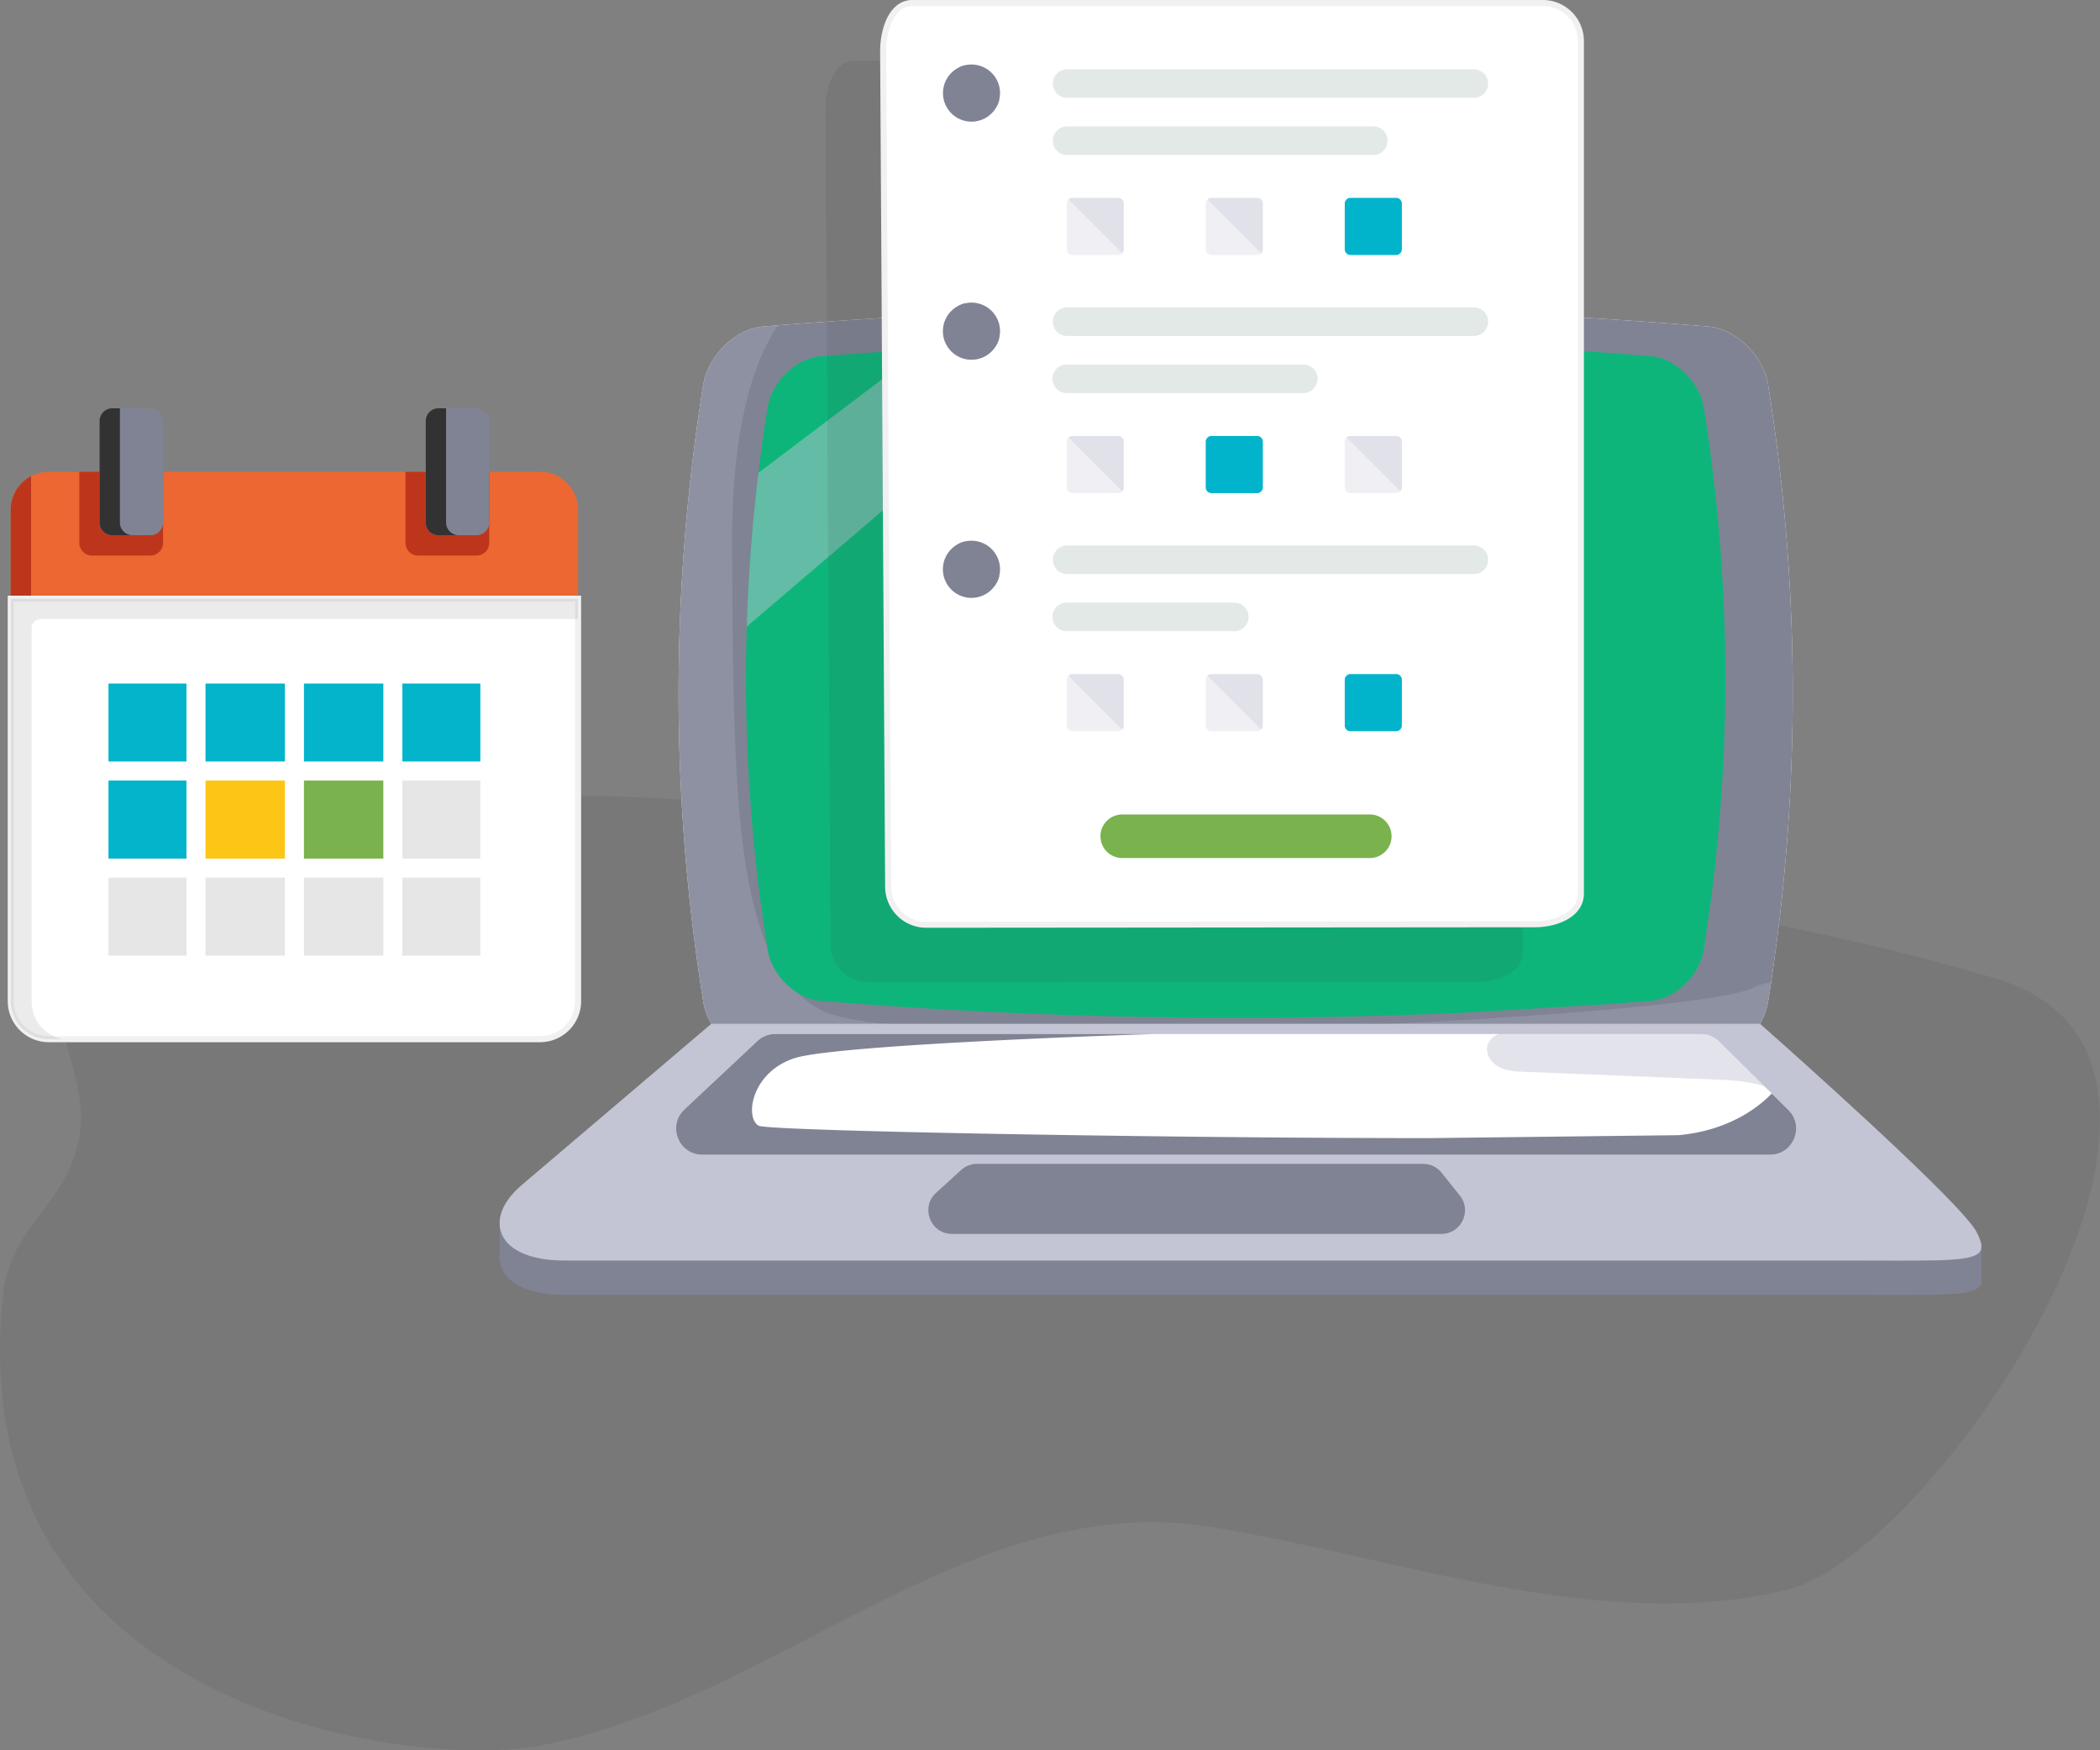 <svg xmlns="http://www.w3.org/2000/svg" xmlns:xlink="http://www.w3.org/1999/xlink" width="347.499" height="289.602"><rect width="100%" height="100%" fill="#808080" stroke="none"/><style>.B{fill:#808394}.C{fill:#e1e2e9}.D{fill:#f0f0f4}.E{fill:#c3c5d4}.F{fill:#e6e6e6}.G{fill:#323232}.H{fill-opacity:.1}.I{fill:#02b4cb}.J{clip-path:url(#M)}.K{stroke-miterlimit:10}</style><path d="M295.803 263.022c24.306-5.917 79.803-87.724 34.356-101.161-48.511-14.343-95.167-17.282-143.747-21.973-50.624-4.889-103.587-16.093-153.93.444-7.462 2.451-21.363 4.119-24.03 19.28-1.111 6.318 5.794 18.382 4.862 27.032C11.962 199.196 1.83 201.97.512 214.209c-7.393 68.628 67.274 78.664 88.755 74.623 39.46-7.423 70.922-42.666 111.231-36.177 30.695 4.941 64.515 17.862 95.305 10.367z" class="G H"/><use xlink:href="#B" fill="#fff"/><use xlink:href="#B" class="B"/><path d="m293.072 162.532-.486 3.149c-.8 4.911-5.356 9.285-9.953 9.67a961.407 961.407 0 0 1-156.317 0c-4.597-.385-9.153-4.759-9.953-9.67-5.427-33.991-5.427-67.992 0-101.984.8-4.911 5.356-9.295 9.953-9.68l2.42-.192c-4 5.903-7.695 16.758-7.594 36.674.223 42.993.476 69.106 14.844 76.68 14.378 7.574 143.407 1.306 153.856-3.655 1.175-.557 2.238-.871 3.23-.992z" class="E" opacity=".21"/><path fill="#0eb57b" d="M284.87 131.163a294.667 294.667 0 0 1-1.721 17.537l-1.215 8.394c-.709 4.324-4.708 8.171-8.748 8.505l-7.442.567-23.501 1.387c-12.495.557-25 .84-37.495.84-12.778 0-25.546-.283-38.325-.861a842.897 842.897 0 0 1-30.66-1.934c-2.774-.233-5.518-2.106-7.199-4.668-.78-1.164-1.326-2.481-1.549-3.838a282.759 282.759 0 0 1-2.795-23.906 278.823 278.823 0 0 1-.648-29.516c.263-8.485.901-16.96 1.934-25.445.435-3.594.932-7.189 1.509-10.784.709-4.324 4.708-8.161 8.748-8.505l16.839-1.205a832.789 832.789 0 0 1 26.144-1.195c11.31-.344 22.62-.466 33.93-.354 11.371.111 22.742.445 34.113 1.023a823.176 823.176 0 0 1 26.397 1.731c1.792.152 3.584.992 5.073 2.268 1.873 1.58 3.281 3.838 3.676 6.237a283.055 283.055 0 0 1 3.119 28.908c.667 11.606.606 23.21-.184 34.814z"/><g class="B"><path d="M117.713 175.064h173.523s33.024 29.11 35.818 34.42-.838 4.751-20.681 4.751H93.419c-11.458 0-13.694-6.987-6.987-12.576l31.281-26.595z"/><path d="M327.883 206.233v5.853s-7.655-.648-12.586-2.855a13.665 13.665 0 0 1-1.266-.658c-4.02-2.4-5.579-6.622-1.215-9.913 2.693-2.035 7.128-.83 10.48.608 1.924 2.035 3.281 3.635 3.757 4.536.527 1.011.83 1.801.83 2.429zm-234.799-7.584-3.321 9.629-.101.294h-6.986v-6.197c0-1.185.425-2.46 1.286-3.726h9.122z"/></g><path d="M327.883 206.233c0 2.207-3.665 2.349-13.852 2.339l-7.655-.02H93.418c-1.347 0-2.562-.091-3.655-.273-4.739-.78-7.088-3.108-7.088-5.903 0-1.185.425-2.46 1.286-3.726.607-.901 1.428-1.802 2.471-2.673l31.278-26.59h173.53s22.711 20.018 32.057 29.88c1.924 2.035 3.281 3.635 3.757 4.536.526 1.012.829 1.802.829 2.43z" class="E"/><path fill="#fff" d="M292.88 191.055H116.221c-3.929 0-5.832-4.81-2.967-7.493l12.07-11.32a4.341 4.341 0 0 1 2.967-1.175h153.168c1.144 0 2.238.446 3.048 1.256l8.677 8.596 2.754 2.724c2.743 2.724.82 7.412-3.058 7.412z"/><defs><path id="A" d="M284.87 131.163a294.667 294.667 0 0 1-1.721 17.537l-1.215 8.394c-.709 4.324-4.708 8.171-8.748 8.505l-7.442.567-23.501 1.387c-12.495.557-25 .84-37.495.84-12.778 0-25.546-.283-38.325-.861a843.039 843.039 0 0 1-30.66-1.934c-2.774-.233-5.518-2.106-7.199-4.668-.78-1.164-1.326-2.481-1.549-3.838a282.759 282.759 0 0 1-2.795-23.906 278.823 278.823 0 0 1-.648-29.516c.263-8.485.901-16.96 1.934-25.445.435-3.594.932-7.189 1.509-10.784.709-4.324 4.708-8.161 8.748-8.505l16.839-1.205a832.789 832.789 0 0 1 26.144-1.195c11.31-.344 22.62-.466 33.93-.354 11.371.111 22.742.445 34.113 1.023a823.176 823.176 0 0 1 26.397 1.731c1.792.152 3.584.992 5.073 2.268 1.873 1.58 3.281 3.838 3.676 6.237a283.055 283.055 0 0 1 3.119 28.908c.667 11.606.606 23.21-.184 34.814z"/><path id="B" d="m293.072 162.532-.486 3.149c-.8 4.911-5.356 9.285-9.953 9.67a961.407 961.407 0 0 1-156.317 0c-4.597-.385-9.153-4.759-9.953-9.67-5.427-33.991-5.427-67.992 0-101.984.8-4.911 5.356-9.295 9.953-9.68l2.42-.192a963.028 963.028 0 0 1 153.897.192c4.597.385 9.153 4.769 9.953 9.68 5.255 32.938 5.417 65.896.486 98.835z"/><path id="C" d="M165.481 54.795c0 .389-.048.764-.136 1.126-.504 2.068-2.369 3.109-4.592 3.109-2.61 0-3.698-1.556-3.698-4.167 0-2.223.506-4.155 2.572-4.661a4.729 4.729 0 0 1 5.854 4.593zm0 0"/><path id="D" d="M243.953 16.191h-67.442a2.365 2.365 0 0 1 0-4.728h67.442a2.365 2.365 0 0 1 0 4.728zm0 0"/><path id="E" d="M231.7 81.305a.941.941 0 0 1-.669.278h-7.563a.944.944 0 0 1-.945-.945v-7.564a.94.94 0 0 1 .277-.668l8.9 8.899zm0 0"/><path id="F" d="M208.694 41.912a.94.94 0 0 1-.668.278h-7.564a.944.944 0 0 1-.945-.945v-7.564a.94.94 0 0 1 .277-.668l8.9 8.899zm0 0"/><path id="G" d="M185.688 120.7a.945.945 0 0 1-.669.277h-7.563a.944.944 0 0 1-.945-.945v-7.564c0-.262.107-.497.277-.669l8.9 8.901zm0 0"/><path id="H" d="M17.952 113.088h12.906v12.905H17.952z"/><path id="I" d="M66.582 113.088h12.906v12.905H66.582z"/><path id="J" d="M34.007 113.088h13.138v12.905H34.007z"/><path id="K" d="M50.295 113.088h13.138v12.905H50.295z"/></defs><clipPath id="L"><use xlink:href="#A"/></clipPath><clipPath id="M" clip-path="url(#L)"><use xlink:href="#C" href="#A"/></clipPath><g fill="#fff" class="J"><use xlink:href="#G" href="#A"/><use xlink:href="#G" href="#A"/></g><g class="E J" opacity=".4"><use xlink:href="#G" href="#A"/><use xlink:href="#G" href="#A"/></g><path d="m154.905 197.346 4.144-3.77a3.91 3.91 0 0 1 2.632-1.018h73.81c1.188 0 2.311.54 3.054 1.468l3.016 3.77c2.049 2.561.226 6.354-3.054 6.354h-80.97c-3.574 0-5.276-4.399-2.632-6.804z" class="B"/><path d="m178.745 56.538-55.174 47.134c.263-8.485.901-16.96 1.934-25.445l27.096-20.494a833.066 833.066 0 0 1 26.144-1.195z" class="E" opacity=".47"/><path d="M292.88 191.055H116.221c-3.929 0-5.832-4.81-2.967-7.493l12.07-11.32a4.341 4.341 0 0 1 2.967-1.175h63.254c-1.215 0-52.855 1.688-60.034 3.997-7.179 2.298-8.321 9.879-5.962 11.185 1.59.881 67.262 2.052 110.943 2.052l41.241-.486c8.526-.77 13.447-4.81 15.451-6.895l2.754 2.724c2.743 2.723.82 7.411-3.058 7.411z" class="B"/><path d="M250.918 170.495c-1.877.124-4.163.565-4.745 2.355-.454 1.396.503 2.936 1.79 3.641s2.813.78 4.279.839l31.333 1.262c3.535.142 7.204.319 10.334 1.969 3.904 2.058 6.349 6.08 8.199 10.087s3.349 8.269 6.166 11.666c.869 1.048 1.901 2.029 3.19 2.465s2.882.203 3.741-.854c1.415-1.741.176-4.301-1.075-6.164-4.072-6.065-8.25-13.368-14.159-17.824-5.338-4.025-9.16-8.175-16.084-9.531-5.897-1.155-11.474.207-17.318-.136-5.222-.309-10.381-.125-15.651.225z" class="E" opacity=".47"/><path d="M141.444 10.044H245.75a6.302 6.302 0 0 1 6.303 6.303v141.041c0 3.48-4.103 5.07-7.585 5.07l-100.739.082a6.304 6.304 0 0 1-6.303-6.303l-.83-138.223c0-3.482 1.366-7.97 4.848-7.97zm0 0" class="G H"/><path fill="#fff" stroke="#f1f1f3" d="M150.988.5h104.306a6.302 6.302 0 0 1 6.303 6.303v141.041c0 3.48-4.103 5.07-7.585 5.07l-100.739.082a6.304 6.304 0 0 1-6.303-6.303L146.14 8.47c0-3.482 1.366-7.97 4.848-7.97zm0 0" class="K"/><g class="B"><path d="M165.481 15.402c0 .387-.048.764-.136 1.126-.504 2.066-2.369 3.109-4.592 3.109-2.61 0-3.698-1.556-3.698-4.167 0-2.223.506-4.155 2.572-4.661a4.727 4.727 0 0 1 5.854 4.593zm0 0"/><path d="M165.346 16.528a4.73 4.73 0 0 1-4.592 3.602 4.73 4.73 0 0 1-1.126-9.32 4.728 4.728 0 0 0 5.718 5.718zm0 0"/><use xlink:href="#C"/><path d="M165.346 55.921a4.73 4.73 0 0 1-4.592 3.602 4.73 4.73 0 0 1-4.728-4.728 4.73 4.73 0 0 1 3.602-4.592 4.728 4.728 0 0 0 5.718 5.718zm0 0"/><use xlink:href="#C" y="39.393"/><path d="M165.346 95.314a4.728 4.728 0 1 1-5.718-5.716 4.73 4.73 0 0 0 5.718 5.716zm0 0"/></g><g fill="#e3e9e7"><use xlink:href="#D"/><path d="M227.25 25.645h-50.739a2.365 2.365 0 0 1 0-4.728h50.739c1.305 0 2.362 1.059 2.362 2.364s-1.057 2.364-2.362 2.364zm0 0"/><use xlink:href="#D" y="39.393"/><path d="M215.589 65.037h-39.078a2.362 2.362 0 1 1 0-4.726h39.078a2.364 2.364 0 1 1 0 4.726zm0 0"/><use xlink:href="#D" y="78.786"/><path d="M204.244 104.43h-27.733a2.363 2.363 0 1 1 0-4.726h27.733a2.363 2.363 0 1 1 0 4.726zm0 0"/></g><path d="M231.977 73.074v7.564a.942.942 0 0 1-.277.667l-5.539-3.26-3.362-5.639a.948.948 0 0 1 .669-.277h7.563c.523 0 .946.422.946.945zm0 0" class="C"/><use xlink:href="#E" class="D"/><path d="M185.965 33.681v7.564a.942.942 0 0 1-.277.667l-5.54-3.26-3.36-5.639a.945.945 0 0 1 .669-.278h7.563c.523 0 .945.422.945.946zm0 0" class="C"/><use xlink:href="#E" x="-46.012" y="-39.393" class="D"/><path d="M208.971 33.681v7.564a.942.942 0 0 1-.277.667l-5.54-3.26-3.36-5.639a.945.945 0 0 1 .669-.278h7.564c.521 0 .944.422.944.946zm0 0" class="C"/><use xlink:href="#F" class="D"/><g class="I"><path d="M231.977 33.681v7.564a.942.942 0 0 1-.277.667l-5.539-3.26-3.362-5.639a.945.945 0 0 1 .669-.278h7.563c.523 0 .946.422.946.946zm0 0"/><use xlink:href="#E" y="-39.393"/></g><path d="M185.965 73.074v7.564a.942.942 0 0 1-.277.667l-5.54-3.26-3.36-5.639a.948.948 0 0 1 .669-.277h7.563c.523 0 .945.422.945.945zm0 0" class="C"/><use xlink:href="#E" x="-46.012" class="D"/><g class="I"><path d="M208.971 73.074v7.564a.942.942 0 0 1-.277.667l-5.54-3.26-3.36-5.639a.948.948 0 0 1 .669-.277h7.564c.521 0 .944.422.944.945zm0 0"/><use xlink:href="#F" y="39.393"/></g><path d="M185.965 112.467v7.564a.95.95 0 0 1-.277.669l-5.54-3.26-3.36-5.641a.947.947 0 0 1 .669-.276h7.563a.943.943 0 0 1 .945.944zm0 0" class="C"/><use xlink:href="#G" class="D"/><path d="M208.971 112.467v7.564a.95.95 0 0 1-.277.669l-5.54-3.26-3.36-5.641a.947.947 0 0 1 .669-.276h7.564a.943.943 0 0 1 .944.944zm0 0" class="C"/><path d="M208.694 120.7a.944.944 0 0 1-.668.277h-7.564a.944.944 0 0 1-.945-.945v-7.564c0-.262.107-.497.277-.669l8.9 8.901zm0 0" class="D"/><g class="I"><path d="M231.977 112.467v7.564a.95.95 0 0 1-.277.669l-5.539-3.26-3.362-5.641a.947.947 0 0 1 .669-.276h7.563a.944.944 0 0 1 .946.944zm0 0"/><use xlink:href="#G" x="46.012"/></g><path fill="#7ab24d" d="M226.671 141.961h-40.968a3.603 3.603 0 0 1 0-7.206h40.968c1.989 0 3.6 1.614 3.6 3.603s-1.611 3.603-3.6 3.603z"/><path fill="#ec6732" d="M95.66 84.353v16.172H1.78V84.353a6.291 6.291 0 0 1 3.361-5.572 6.244 6.244 0 0 1 2.94-.728h81.278a6.292 6.292 0 0 1 5.572 3.359c.466.878.729 1.878.729 2.941zm0 0"/><path fill="#bd361b" d="M26.982 78.053v11.761a2.1 2.1 0 0 1-2.1 2.1h-9.66a2.1 2.1 0 0 1-2.1-2.1V78.053h13.86zm53.976 0v11.761a2.1 2.1 0 0 1-2.099 2.1h-9.661a2.1 2.1 0 0 1-2.1-2.1V78.053h13.86zm-75.817.728v21.744H1.78V84.353a6.293 6.293 0 0 1 3.361-5.572zm0 0"/><path d="M19.002 113.088h10.806c.58 0 1.05.471 1.05 1.05v10.805c0 .58-.47 1.05-1.05 1.05H19.002c-.58 0-1.05-.47-1.05-1.05v-10.805c0-.579.47-1.05 1.05-1.05zm0 16.056h10.806c.58 0 1.05.47 1.05 1.05v10.808c0 .58-.47 1.05-1.05 1.05H19.002c-.58 0-1.05-.47-1.05-1.05v-10.808c0-.58.47-1.05 1.05-1.05zm0 16.059h10.806c.58 0 1.05.47 1.05 1.05v10.805c0 .58-.47 1.05-1.05 1.05H19.002a1.05 1.05 0 0 1-1.05-1.05v-10.805c0-.58.47-1.05 1.05-1.05zm16.055-32.115h11.038c.58 0 1.05.471 1.05 1.05v10.805c0 .58-.47 1.05-1.05 1.05H35.057c-.58 0-1.05-.47-1.05-1.05v-10.805c0-.579.471-1.05 1.05-1.05zm0 16.056h11.038c.58 0 1.05.47 1.05 1.05v10.808c0 .58-.47 1.05-1.05 1.05H35.057c-.58 0-1.05-.47-1.05-1.05v-10.808c0-.58.471-1.05 1.05-1.05zm0 16.059h11.038c.58 0 1.05.47 1.05 1.05v10.805c0 .58-.47 1.05-1.05 1.05H35.057a1.05 1.05 0 0 1-1.05-1.05v-10.805c0-.58.471-1.05 1.05-1.05zm16.288-32.115h11.038c.58 0 1.05.471 1.05 1.05v10.805c0 .58-.47 1.05-1.05 1.05H51.345c-.58 0-1.05-.47-1.05-1.05v-10.805c0-.579.47-1.05 1.05-1.05zm0 16.056h11.038c.58 0 1.05.47 1.05 1.05v10.808c0 .58-.47 1.05-1.05 1.05H51.345c-.58 0-1.05-.47-1.05-1.05v-10.808c0-.58.47-1.05 1.05-1.05zm0 16.059h11.038c.58 0 1.05.47 1.05 1.05v10.805c0 .58-.47 1.05-1.05 1.05H51.345a1.05 1.05 0 0 1-1.05-1.05v-10.805c0-.58.47-1.05 1.05-1.05zm28.143-31.065v10.805c0 .58-.47 1.05-1.05 1.05H67.632c-.58 0-1.05-.47-1.05-1.05v-10.805c0-.58.47-1.05 1.05-1.05h10.806c.58 0 1.05.471 1.05 1.05zm-11.856 15.006h10.806c.58 0 1.05.47 1.05 1.05v10.808c0 .58-.47 1.05-1.05 1.05H67.632c-.58 0-1.05-.47-1.05-1.05v-10.808c0-.58.47-1.05 1.05-1.05zm0 16.059h10.806c.58 0 1.05.47 1.05 1.05v10.805c0 .58-.47 1.05-1.05 1.05H67.632a1.05 1.05 0 0 1-1.05-1.05v-10.805c0-.58.47-1.05 1.05-1.05zm0 0"/><path fill="#fff" stroke="#f1f1f3" d="M1.78 99.054v66.577a6.3 6.3 0 0 0 6.301 6.301h81.278a6.3 6.3 0 0 0 6.301-6.301V99.054H1.78zm0 0" class="K"/><path d="M26.982 69.652v16.802a2.1 2.1 0 0 1-2.1 2.099h-6.301a2.1 2.1 0 0 1-2.099-2.099V69.652a2.1 2.1 0 0 1 2.099-2.1h6.301a2.1 2.1 0 0 1 2.1 2.1zm0 0" class="B"/><g fill="#03b4ca"><use xlink:href="#H"/><use xlink:href="#I"/><use xlink:href="#J"/><path d="M17.952 129.144h12.906v12.908H17.952z"/></g><path d="M66.582 129.144h12.906v12.908H66.582z" class="F"/><path fill="#fdc515" d="M34.007 129.144h13.138v12.908H34.007z"/><g class="F"><use xlink:href="#H" y="32.115"/><use xlink:href="#I" y="32.115"/><use xlink:href="#J" y="32.115"/></g><use xlink:href="#K" fill="#03b4ca"/><path fill="#7ab24d" d="M50.295 129.144h13.138v12.908H50.295z"/><use xlink:href="#K" y="32.115" class="F"/><path d="M80.958 69.652v16.802a2.1 2.1 0 0 1-2.099 2.099h-6.301a2.1 2.1 0 0 1-2.1-2.099V69.652a2.1 2.1 0 0 1 2.1-2.1h6.301a2.1 2.1 0 0 1 2.099 2.1zm0 0" class="B"/><g class="G"><path d="M1.78 99.054v66.577a6.3 6.3 0 0 0 6.301 6.301h2.327a6.296 6.296 0 0 1-5.163-6.196V103.51a1.682 1.682 0 0 1 1.576-1.096H95.66v-3.361H1.78zm0 0" class="H"/><path d="M21.942 88.553h-3.361a2.1 2.1 0 0 1-2.099-2.099V69.652a2.1 2.1 0 0 1 2.099-2.1h1.26v18.902a2.102 2.102 0 0 0 2.101 2.099zm53.975 0h-3.36a2.1 2.1 0 0 1-2.1-2.099V69.652a2.1 2.1 0 0 1 2.1-2.1h1.259v18.902a2.103 2.103 0 0 0 2.101 2.099zm0 0"/></g></svg>